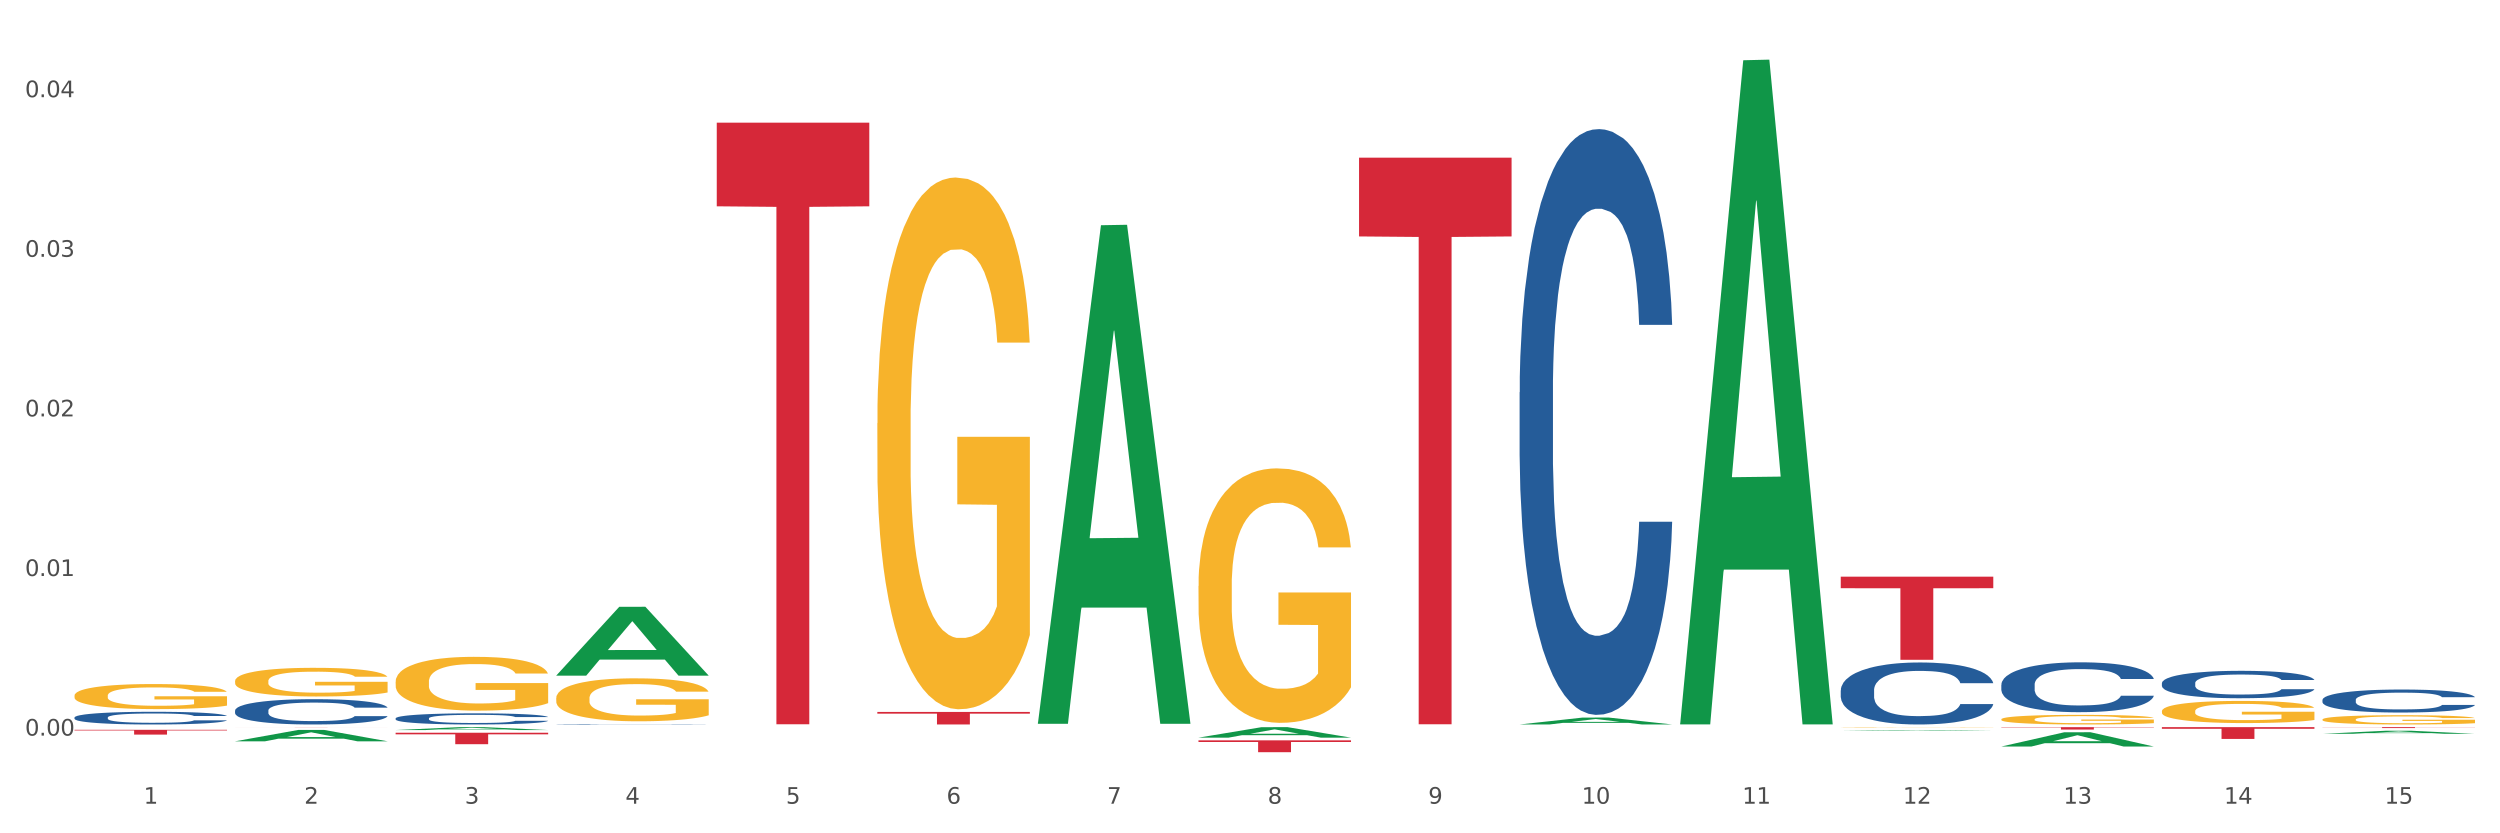 <?xml version="1.0" encoding="utf-8" standalone="no"?>
<!DOCTYPE svg PUBLIC "-//W3C//DTD SVG 1.1//EN"
  "http://www.w3.org/Graphics/SVG/1.1/DTD/svg11.dtd">
<svg xmlns:xlink="http://www.w3.org/1999/xlink" width="1080pt" height="360pt" viewBox="0 0 1080 360" xmlns="http://www.w3.org/2000/svg" version="1.1">
 <rect x="0" y="0" width="1080" height="360" fill="#333333" stroke="none"/>
 <defs>
  <style type="text/css">*{stroke-linejoin: round; stroke-linecap: butt}</style>
 </defs>
 <g id="figure_1">
  <g id="patch_1">
   <path d="M 0 360 
L 1080 360 
L 1080 0 
L 0 0 
z
" style="fill: #ffffff; stroke: #ffffff; stroke-linejoin: miter"/>
  </g>
  <g id="axes_1">
   <g id="matplotlib.axis_1">
    <g id="xtick_1">
     <g id="text_1">
      <!-- 1 -->
      <g style="fill: #4d4d4d" transform="translate(62.07 347.204) scale(0.096 -0.096)">
       <defs>
        <path id="DejaVuSans-31" d="M 794 531 
L 1825 531 
L 1825 4091 
L 703 3866 
L 703 4441 
L 1819 4666 
L 2450 4666 
L 2450 531 
L 3481 531 
L 3481 0 
L 794 0 
L 794 531 
z
" transform="scale(0.016)"/>
       </defs>
       <use xlink:href="#DejaVuSans-31"/>
      </g>
     </g>
    </g>
    <g id="xtick_2">
     <g id="text_2">
      <!-- 2 -->
      <g style="fill: #4d4d4d" transform="translate(131.436 347.204) scale(0.096 -0.096)">
       <defs>
        <path id="DejaVuSans-32" d="M 1228 531 
L 3431 531 
L 3431 0 
L 469 0 
L 469 531 
Q 828 903 1448 1529 
Q 2069 2156 2228 2338 
Q 2531 2678 2651 2914 
Q 2772 3150 2772 3378 
Q 2772 3750 2511 3984 
Q 2250 4219 1831 4219 
Q 1534 4219 1204 4116 
Q 875 4013 500 3803 
L 500 4441 
Q 881 4594 1212 4672 
Q 1544 4750 1819 4750 
Q 2544 4750 2975 4387 
Q 3406 4025 3406 3419 
Q 3406 3131 3298 2873 
Q 3191 2616 2906 2266 
Q 2828 2175 2409 1742 
Q 1991 1309 1228 531 
z
" transform="scale(0.016)"/>
       </defs>
       <use xlink:href="#DejaVuSans-32"/>
      </g>
     </g>
    </g>
    <g id="xtick_3">
     <g id="text_3">
      <!-- 3 -->
      <g style="fill: #4d4d4d" transform="translate(200.802 347.204) scale(0.096 -0.096)">
       <defs>
        <path id="DejaVuSans-33" d="M 2597 2516 
Q 3050 2419 3304 2112 
Q 3559 1806 3559 1356 
Q 3559 666 3084 287 
Q 2609 -91 1734 -91 
Q 1441 -91 1130 -33 
Q 819 25 488 141 
L 488 750 
Q 750 597 1062 519 
Q 1375 441 1716 441 
Q 2309 441 2620 675 
Q 2931 909 2931 1356 
Q 2931 1769 2642 2001 
Q 2353 2234 1838 2234 
L 1294 2234 
L 1294 2753 
L 1863 2753 
Q 2328 2753 2575 2939 
Q 2822 3125 2822 3475 
Q 2822 3834 2567 4026 
Q 2313 4219 1838 4219 
Q 1578 4219 1281 4162 
Q 984 4106 628 3988 
L 628 4550 
Q 988 4650 1302 4700 
Q 1616 4750 1894 4750 
Q 2613 4750 3031 4423 
Q 3450 4097 3450 3541 
Q 3450 3153 3228 2886 
Q 3006 2619 2597 2516 
z
" transform="scale(0.016)"/>
       </defs>
       <use xlink:href="#DejaVuSans-33"/>
      </g>
     </g>
    </g>
    <g id="xtick_4">
     <g id="text_4">
      <!-- 4 -->
      <g style="fill: #4d4d4d" transform="translate(270.169 347.204) scale(0.096 -0.096)">
       <defs>
        <path id="DejaVuSans-34" d="M 2419 4116 
L 825 1625 
L 2419 1625 
L 2419 4116 
z
M 2253 4666 
L 3047 4666 
L 3047 1625 
L 3713 1625 
L 3713 1100 
L 3047 1100 
L 3047 0 
L 2419 0 
L 2419 1100 
L 313 1100 
L 313 1709 
L 2253 4666 
z
" transform="scale(0.016)"/>
       </defs>
       <use xlink:href="#DejaVuSans-34"/>
      </g>
     </g>
    </g>
    <g id="xtick_5">
     <g id="text_5">
      <!-- 5 -->
      <g style="fill: #4d4d4d" transform="translate(339.535 347.204) scale(0.096 -0.096)">
       <defs>
        <path id="DejaVuSans-35" d="M 691 4666 
L 3169 4666 
L 3169 4134 
L 1269 4134 
L 1269 2991 
Q 1406 3038 1543 3061 
Q 1681 3084 1819 3084 
Q 2600 3084 3056 2656 
Q 3513 2228 3513 1497 
Q 3513 744 3044 326 
Q 2575 -91 1722 -91 
Q 1428 -91 1123 -41 
Q 819 9 494 109 
L 494 744 
Q 775 591 1075 516 
Q 1375 441 1709 441 
Q 2250 441 2565 725 
Q 2881 1009 2881 1497 
Q 2881 1984 2565 2268 
Q 2250 2553 1709 2553 
Q 1456 2553 1204 2497 
Q 953 2441 691 2322 
L 691 4666 
z
" transform="scale(0.016)"/>
       </defs>
       <use xlink:href="#DejaVuSans-35"/>
      </g>
     </g>
    </g>
    <g id="xtick_6">
     <g id="text_6">
      <!-- 6 -->
      <g style="fill: #4d4d4d" transform="translate(408.901 347.204) scale(0.096 -0.096)">
       <defs>
        <path id="DejaVuSans-36" d="M 2113 2584 
Q 1688 2584 1439 2293 
Q 1191 2003 1191 1497 
Q 1191 994 1439 701 
Q 1688 409 2113 409 
Q 2538 409 2786 701 
Q 3034 994 3034 1497 
Q 3034 2003 2786 2293 
Q 2538 2584 2113 2584 
z
M 3366 4563 
L 3366 3988 
Q 3128 4100 2886 4159 
Q 2644 4219 2406 4219 
Q 1781 4219 1451 3797 
Q 1122 3375 1075 2522 
Q 1259 2794 1537 2939 
Q 1816 3084 2150 3084 
Q 2853 3084 3261 2657 
Q 3669 2231 3669 1497 
Q 3669 778 3244 343 
Q 2819 -91 2113 -91 
Q 1303 -91 875 529 
Q 447 1150 447 2328 
Q 447 3434 972 4092 
Q 1497 4750 2381 4750 
Q 2619 4750 2861 4703 
Q 3103 4656 3366 4563 
z
" transform="scale(0.016)"/>
       </defs>
       <use xlink:href="#DejaVuSans-36"/>
      </g>
     </g>
    </g>
    <g id="xtick_7">
     <g id="text_7">
      <!-- 7 -->
      <g style="fill: #4d4d4d" transform="translate(478.267 347.204) scale(0.096 -0.096)">
       <defs>
        <path id="DejaVuSans-37" d="M 525 4666 
L 3525 4666 
L 3525 4397 
L 1831 0 
L 1172 0 
L 2766 4134 
L 525 4134 
L 525 4666 
z
" transform="scale(0.016)"/>
       </defs>
       <use xlink:href="#DejaVuSans-37"/>
      </g>
     </g>
    </g>
    <g id="xtick_8">
     <g id="text_8">
      <!-- 8 -->
      <g style="fill: #4d4d4d" transform="translate(547.634 347.204) scale(0.096 -0.096)">
       <defs>
        <path id="DejaVuSans-38" d="M 2034 2216 
Q 1584 2216 1326 1975 
Q 1069 1734 1069 1313 
Q 1069 891 1326 650 
Q 1584 409 2034 409 
Q 2484 409 2743 651 
Q 3003 894 3003 1313 
Q 3003 1734 2745 1975 
Q 2488 2216 2034 2216 
z
M 1403 2484 
Q 997 2584 770 2862 
Q 544 3141 544 3541 
Q 544 4100 942 4425 
Q 1341 4750 2034 4750 
Q 2731 4750 3128 4425 
Q 3525 4100 3525 3541 
Q 3525 3141 3298 2862 
Q 3072 2584 2669 2484 
Q 3125 2378 3379 2068 
Q 3634 1759 3634 1313 
Q 3634 634 3220 271 
Q 2806 -91 2034 -91 
Q 1263 -91 848 271 
Q 434 634 434 1313 
Q 434 1759 690 2068 
Q 947 2378 1403 2484 
z
M 1172 3481 
Q 1172 3119 1398 2916 
Q 1625 2713 2034 2713 
Q 2441 2713 2670 2916 
Q 2900 3119 2900 3481 
Q 2900 3844 2670 4047 
Q 2441 4250 2034 4250 
Q 1625 4250 1398 4047 
Q 1172 3844 1172 3481 
z
" transform="scale(0.016)"/>
       </defs>
       <use xlink:href="#DejaVuSans-38"/>
      </g>
     </g>
    </g>
    <g id="xtick_9">
     <g id="text_9">
      <!-- 9 -->
      <g style="fill: #4d4d4d" transform="translate(617 347.204) scale(0.096 -0.096)">
       <defs>
        <path id="DejaVuSans-39" d="M 703 97 
L 703 672 
Q 941 559 1184 500 
Q 1428 441 1663 441 
Q 2288 441 2617 861 
Q 2947 1281 2994 2138 
Q 2813 1869 2534 1725 
Q 2256 1581 1919 1581 
Q 1219 1581 811 2004 
Q 403 2428 403 3163 
Q 403 3881 828 4315 
Q 1253 4750 1959 4750 
Q 2769 4750 3195 4129 
Q 3622 3509 3622 2328 
Q 3622 1225 3098 567 
Q 2575 -91 1691 -91 
Q 1453 -91 1209 -44 
Q 966 3 703 97 
z
M 1959 2075 
Q 2384 2075 2632 2365 
Q 2881 2656 2881 3163 
Q 2881 3666 2632 3958 
Q 2384 4250 1959 4250 
Q 1534 4250 1286 3958 
Q 1038 3666 1038 3163 
Q 1038 2656 1286 2365 
Q 1534 2075 1959 2075 
z
" transform="scale(0.016)"/>
       </defs>
       <use xlink:href="#DejaVuSans-39"/>
      </g>
     </g>
    </g>
    <g id="xtick_10">
     <g id="text_10">
      <!-- 10 -->
      <g style="fill: #4d4d4d" transform="translate(683.312 347.204) scale(0.096 -0.096)">
       <defs>
        <path id="DejaVuSans-30" d="M 2034 4250 
Q 1547 4250 1301 3770 
Q 1056 3291 1056 2328 
Q 1056 1369 1301 889 
Q 1547 409 2034 409 
Q 2525 409 2770 889 
Q 3016 1369 3016 2328 
Q 3016 3291 2770 3770 
Q 2525 4250 2034 4250 
z
M 2034 4750 
Q 2819 4750 3233 4129 
Q 3647 3509 3647 2328 
Q 3647 1150 3233 529 
Q 2819 -91 2034 -91 
Q 1250 -91 836 529 
Q 422 1150 422 2328 
Q 422 3509 836 4129 
Q 1250 4750 2034 4750 
z
" transform="scale(0.016)"/>
       </defs>
       <use xlink:href="#DejaVuSans-31"/>
       <use xlink:href="#DejaVuSans-30" transform="translate(63.623 0)"/>
      </g>
     </g>
    </g>
    <g id="xtick_11">
     <g id="text_11">
      <!-- 11 -->
      <g style="fill: #4d4d4d" transform="translate(752.678 347.204) scale(0.096 -0.096)">
       <use xlink:href="#DejaVuSans-31"/>
       <use xlink:href="#DejaVuSans-31" transform="translate(63.623 0)"/>
      </g>
     </g>
    </g>
    <g id="xtick_12">
     <g id="text_12">
      <!-- 12 -->
      <g style="fill: #4d4d4d" transform="translate(822.044 347.204) scale(0.096 -0.096)">
       <use xlink:href="#DejaVuSans-31"/>
       <use xlink:href="#DejaVuSans-32" transform="translate(63.623 0)"/>
      </g>
     </g>
    </g>
    <g id="xtick_13">
     <g id="text_13">
      <!-- 13 -->
      <g style="fill: #4d4d4d" transform="translate(891.411 347.204) scale(0.096 -0.096)">
       <use xlink:href="#DejaVuSans-31"/>
       <use xlink:href="#DejaVuSans-33" transform="translate(63.623 0)"/>
      </g>
     </g>
    </g>
    <g id="xtick_14">
     <g id="text_14">
      <!-- 14 -->
      <g style="fill: #4d4d4d" transform="translate(960.777 347.204) scale(0.096 -0.096)">
       <use xlink:href="#DejaVuSans-31"/>
       <use xlink:href="#DejaVuSans-34" transform="translate(63.623 0)"/>
      </g>
     </g>
    </g>
    <g id="xtick_15">
     <g id="text_15">
      <!-- 15 -->
      <g style="fill: #4d4d4d" transform="translate(1030.143 347.204) scale(0.096 -0.096)">
       <use xlink:href="#DejaVuSans-31"/>
       <use xlink:href="#DejaVuSans-35" transform="translate(63.623 0)"/>
      </g>
     </g>
    </g>
    <g id="xtick_16"/>
    <g id="xtick_17"/>
    <g id="xtick_18"/>
    <g id="xtick_19"/>
    <g id="xtick_20"/>
    <g id="xtick_21"/>
    <g id="xtick_22"/>
    <g id="xtick_23"/>
    <g id="xtick_24"/>
    <g id="xtick_25"/>
    <g id="xtick_26"/>
    <g id="xtick_27"/>
    <g id="xtick_28"/>
    <g id="xtick_29"/>
   </g>
   <g id="matplotlib.axis_2">
    <g id="ytick_1">
     <g id="text_16">
      <!-- 0.00 -->
      <g style="fill: #4d4d4d" transform="translate(10.8 317.781) scale(0.096 -0.096)">
       <defs>
        <path id="DejaVuSans-2e" d="M 684 794 
L 1344 794 
L 1344 0 
L 684 0 
L 684 794 
z
" transform="scale(0.016)"/>
       </defs>
       <use xlink:href="#DejaVuSans-30"/>
       <use xlink:href="#DejaVuSans-2e" transform="translate(63.623 0)"/>
       <use xlink:href="#DejaVuSans-30" transform="translate(95.41 0)"/>
       <use xlink:href="#DejaVuSans-30" transform="translate(159.033 0)"/>
      </g>
     </g>
    </g>
    <g id="ytick_2">
     <g id="text_17">
      <!-- 0.01 -->
      <g style="fill: #4d4d4d" transform="translate(10.8 248.833) scale(0.096 -0.096)">
       <use xlink:href="#DejaVuSans-30"/>
       <use xlink:href="#DejaVuSans-2e" transform="translate(63.623 0)"/>
       <use xlink:href="#DejaVuSans-30" transform="translate(95.41 0)"/>
       <use xlink:href="#DejaVuSans-31" transform="translate(159.033 0)"/>
      </g>
     </g>
    </g>
    <g id="ytick_3">
     <g id="text_18">
      <!-- 0.02 -->
      <g style="fill: #4d4d4d" transform="translate(10.8 179.885) scale(0.096 -0.096)">
       <use xlink:href="#DejaVuSans-30"/>
       <use xlink:href="#DejaVuSans-2e" transform="translate(63.623 0)"/>
       <use xlink:href="#DejaVuSans-30" transform="translate(95.41 0)"/>
       <use xlink:href="#DejaVuSans-32" transform="translate(159.033 0)"/>
      </g>
     </g>
    </g>
    <g id="ytick_4">
     <g id="text_19">
      <!-- 0.03 -->
      <g style="fill: #4d4d4d" transform="translate(10.8 110.937) scale(0.096 -0.096)">
       <use xlink:href="#DejaVuSans-30"/>
       <use xlink:href="#DejaVuSans-2e" transform="translate(63.623 0)"/>
       <use xlink:href="#DejaVuSans-30" transform="translate(95.41 0)"/>
       <use xlink:href="#DejaVuSans-33" transform="translate(159.033 0)"/>
      </g>
     </g>
    </g>
    <g id="ytick_5">
     <g id="text_20">
      <!-- 0.04 -->
      <g style="fill: #4d4d4d" transform="translate(10.8 41.989) scale(0.096 -0.096)">
       <use xlink:href="#DejaVuSans-30"/>
       <use xlink:href="#DejaVuSans-2e" transform="translate(63.623 0)"/>
       <use xlink:href="#DejaVuSans-30" transform="translate(95.41 0)"/>
       <use xlink:href="#DejaVuSans-34" transform="translate(159.033 0)"/>
      </g>
     </g>
    </g>
    <g id="ytick_6"/>
    <g id="ytick_7"/>
    <g id="ytick_8"/>
    <g id="ytick_9"/>
   </g>
   <g id="PolyCollection_1">
    <path d="M 101.541 320.232 
L 101.609 320.228 
L 128.784 315.342 
L 140.061 315.337 
L 167.439 320.242 
L 154.395 320.242 
L 148.485 319.1 
L 120.427 319.1 
L 120.224 319.118 
L 114.517 320.242 
L 101.541 320.242 
L 101.541 320.232 
L 123.96 318.418 
L 144.952 318.413 
L 134.558 316.383 
L 134.422 316.373 
L 134.286 316.387 
L 123.892 318.413 
L 123.96 318.418 
L 101.541 320.232 
z
" clip-path="url(#p64da70487e)" style="fill: #109648"/>
    <path d="M 240.274 301.617 
L 240.351 301.6 
L 240.351 300.99 
L 240.507 300.464 
L 241.285 299.193 
L 242.452 298.142 
L 243.308 297.583 
L 244.164 297.125 
L 245.175 296.667 
L 246.42 296.193 
L 248.676 295.498 
L 250.077 295.142 
L 251.788 294.769 
L 254.9 294.226 
L 257.157 293.921 
L 259.491 293.667 
L 263.303 293.362 
L 265.793 293.226 
L 268.438 293.125 
L 271.628 293.057 
L 274.04 293.04 
L 279.33 293.091 
L 283.843 293.243 
L 286.021 293.362 
L 288.822 293.565 
L 290.3 293.701 
L 292.712 293.972 
L 295.202 294.328 
L 296.913 294.633 
L 299.481 295.209 
L 301.426 295.786 
L 303.215 296.498 
L 304.149 296.989 
L 304.849 297.447 
L 305.471 297.972 
L 306.094 298.803 
L 292.089 298.803 
L 291.545 298.21 
L 290.689 297.65 
L 289.444 297.108 
L 288.355 296.769 
L 286.488 296.345 
L 284.776 296.074 
L 282.987 295.871 
L 280.808 295.701 
L 279.097 295.616 
L 276.685 295.548 
L 271.939 295.565 
L 268.749 295.701 
L 266.571 295.871 
L 265.17 296.023 
L 263.925 296.193 
L 262.525 296.43 
L 260.891 296.786 
L 259.724 297.108 
L 258.557 297.515 
L 257.623 297.922 
L 256.768 298.396 
L 256.067 298.905 
L 255.523 299.43 
L 255.056 300.074 
L 254.667 301.142 
L 254.667 303.464 
L 254.823 303.99 
L 255.212 304.685 
L 255.678 305.21 
L 256.456 305.837 
L 257.157 306.261 
L 258.479 306.871 
L 259.957 307.38 
L 261.124 307.702 
L 262.291 307.973 
L 264.314 308.346 
L 266.571 308.651 
L 268.516 308.838 
L 271.161 309.007 
L 272.95 309.075 
L 274.506 309.109 
L 278.319 309.109 
L 281.042 309.058 
L 284.076 308.939 
L 286.41 308.787 
L 288.355 308.6 
L 290.533 308.295 
L 291.934 308.007 
L 291.934 304.464 
L 274.818 304.447 
L 274.818 302.091 
L 306.172 302.091 
L 306.172 309.007 
L 304.849 309.363 
L 303.371 309.685 
L 301.815 309.973 
L 299.481 310.329 
L 296.68 310.668 
L 294.19 310.905 
L 291.545 311.109 
L 288.433 311.295 
L 284.387 311.465 
L 281.897 311.533 
L 278.785 311.584 
L 275.129 311.6 
L 271.939 311.567 
L 268.827 311.482 
L 265.559 311.329 
L 262.369 311.109 
L 259.957 310.889 
L 257.546 310.617 
L 254.978 310.261 
L 252.955 309.922 
L 251.399 309.617 
L 249.688 309.227 
L 247.82 308.719 
L 246.42 308.261 
L 245.175 307.787 
L 243.853 307.176 
L 242.919 306.651 
L 241.985 305.99 
L 241.441 305.498 
L 240.818 304.736 
L 240.351 303.668 
L 240.274 301.617 
z
" clip-path="url(#p64da70487e)" style="fill: #f7b32b"/>
    <path d="M 379.006 182.836 
L 379.084 182.626 
L 379.084 175.073 
L 379.24 168.57 
L 380.018 152.835 
L 381.185 139.828 
L 382.04 132.904 
L 382.896 127.24 
L 383.908 121.575 
L 385.152 115.701 
L 387.409 107.099 
L 388.809 102.694 
L 390.521 98.078 
L 393.633 91.365 
L 395.889 87.589 
L 398.223 84.442 
L 402.035 80.665 
L 404.525 78.987 
L 407.17 77.728 
L 410.36 76.889 
L 412.772 76.679 
L 418.062 77.309 
L 422.575 79.197 
L 424.753 80.665 
L 427.554 83.183 
L 429.032 84.861 
L 431.444 88.218 
L 433.934 92.624 
L 435.646 96.4 
L 438.213 103.533 
L 440.158 110.666 
L 441.948 119.477 
L 442.881 125.561 
L 443.581 131.226 
L 444.204 137.73 
L 444.826 148.01 
L 430.822 148.01 
L 430.277 140.667 
L 429.422 133.744 
L 428.177 127.03 
L 427.087 122.834 
L 425.22 117.589 
L 423.509 114.233 
L 421.719 111.715 
L 419.541 109.617 
L 417.829 108.568 
L 415.417 107.729 
L 410.671 107.939 
L 407.481 109.617 
L 405.303 111.715 
L 403.903 113.603 
L 402.658 115.701 
L 401.257 118.638 
L 399.624 123.044 
L 398.456 127.03 
L 397.289 132.065 
L 396.356 137.1 
L 395.5 142.975 
L 394.8 149.268 
L 394.255 155.772 
L 393.788 163.744 
L 393.399 176.961 
L 393.399 205.703 
L 393.555 212.207 
L 393.944 220.809 
L 394.411 227.312 
L 395.189 235.075 
L 395.889 240.32 
L 397.212 247.872 
L 398.69 254.166 
L 399.857 258.152 
L 401.024 261.509 
L 403.047 266.124 
L 405.303 269.901 
L 407.248 272.209 
L 409.893 274.307 
L 411.683 275.146 
L 413.239 275.565 
L 417.051 275.565 
L 419.774 274.936 
L 422.808 273.467 
L 425.142 271.579 
L 427.087 269.271 
L 429.266 265.495 
L 430.666 261.929 
L 430.666 218.081 
L 413.55 217.872 
L 413.55 188.71 
L 444.904 188.71 
L 444.904 274.307 
L 443.581 278.712 
L 442.103 282.698 
L 440.547 286.265 
L 438.213 290.671 
L 435.412 294.866 
L 432.923 297.804 
L 430.277 300.321 
L 427.165 302.629 
L 423.12 304.727 
L 420.63 305.566 
L 417.518 306.195 
L 413.861 306.405 
L 410.671 305.986 
L 407.559 304.937 
L 404.292 303.048 
L 401.102 300.321 
L 398.69 297.594 
L 396.278 294.237 
L 393.711 289.831 
L 391.688 285.635 
L 390.132 281.859 
L 388.42 277.034 
L 386.553 270.74 
L 385.152 265.076 
L 383.908 259.201 
L 382.585 251.649 
L 381.651 245.145 
L 380.718 236.963 
L 380.173 230.879 
L 379.551 221.438 
L 379.084 208.221 
L 379.006 182.836 
z
" clip-path="url(#p64da70487e)" style="fill: #f7b32b"/>
    <path d="M 517.739 253.135 
L 517.816 253.035 
L 517.816 249.42 
L 517.972 246.308 
L 518.75 238.778 
L 519.917 232.553 
L 520.773 229.239 
L 521.629 226.529 
L 522.64 223.818 
L 523.885 221.006 
L 526.141 216.89 
L 527.542 214.781 
L 529.253 212.573 
L 532.365 209.36 
L 534.621 207.552 
L 536.956 206.046 
L 540.768 204.239 
L 543.257 203.436 
L 545.903 202.833 
L 549.093 202.432 
L 551.504 202.331 
L 556.795 202.633 
L 561.307 203.536 
L 563.486 204.239 
L 566.287 205.444 
L 567.765 206.247 
L 570.177 207.854 
L 572.666 209.962 
L 574.378 211.769 
L 576.946 215.183 
L 578.891 218.597 
L 580.68 222.814 
L 581.614 225.725 
L 582.314 228.436 
L 582.936 231.549 
L 583.559 236.469 
L 569.554 236.469 
L 569.01 232.954 
L 568.154 229.641 
L 566.909 226.428 
L 565.82 224.42 
L 563.953 221.91 
L 562.241 220.304 
L 560.452 219.099 
L 558.273 218.095 
L 556.562 217.593 
L 554.15 217.191 
L 549.404 217.292 
L 546.214 218.095 
L 544.035 219.099 
L 542.635 220.002 
L 541.39 221.006 
L 539.99 222.412 
L 538.356 224.521 
L 537.189 226.428 
L 536.022 228.838 
L 535.088 231.248 
L 534.232 234.059 
L 533.532 237.071 
L 532.988 240.183 
L 532.521 243.999 
L 532.132 250.324 
L 532.132 264.079 
L 532.287 267.192 
L 532.676 271.308 
L 533.143 274.421 
L 533.921 278.136 
L 534.621 280.646 
L 535.944 284.26 
L 537.422 287.272 
L 538.589 289.18 
L 539.756 290.787 
L 541.779 292.995 
L 544.035 294.803 
L 545.981 295.907 
L 548.626 296.911 
L 550.415 297.313 
L 551.971 297.514 
L 555.784 297.514 
L 558.507 297.212 
L 561.541 296.51 
L 563.875 295.606 
L 565.82 294.501 
L 567.998 292.694 
L 569.399 290.987 
L 569.399 270.003 
L 552.282 269.903 
L 552.282 255.947 
L 583.636 255.947 
L 583.636 296.911 
L 582.314 299.02 
L 580.836 300.927 
L 579.28 302.634 
L 576.946 304.743 
L 574.145 306.751 
L 571.655 308.156 
L 569.01 309.361 
L 565.898 310.466 
L 561.852 311.47 
L 559.362 311.871 
L 556.25 312.172 
L 552.594 312.273 
L 549.404 312.072 
L 546.292 311.57 
L 543.024 310.666 
L 539.834 309.361 
L 537.422 308.056 
L 535.01 306.449 
L 532.443 304.341 
L 530.42 302.333 
L 528.864 300.526 
L 527.153 298.216 
L 525.285 295.204 
L 523.885 292.493 
L 522.64 289.682 
L 521.317 286.068 
L 520.384 282.955 
L 519.45 279.039 
L 518.906 276.128 
L 518.283 271.61 
L 517.816 265.284 
L 517.739 253.135 
z
" clip-path="url(#p64da70487e)" style="fill: #f7b32b"/>
    <path d="M 170.907 294.496 
L 170.985 294.475 
L 170.985 293.71 
L 171.141 293.052 
L 171.919 291.459 
L 173.086 290.142 
L 173.942 289.441 
L 174.798 288.868 
L 175.809 288.295 
L 177.054 287.7 
L 179.31 286.829 
L 180.71 286.383 
L 182.422 285.916 
L 185.534 285.236 
L 187.79 284.854 
L 190.124 284.535 
L 193.937 284.153 
L 196.426 283.983 
L 199.072 283.856 
L 202.261 283.771 
L 204.673 283.75 
L 209.964 283.813 
L 214.476 284.005 
L 216.655 284.153 
L 219.456 284.408 
L 220.934 284.578 
L 223.346 284.918 
L 225.835 285.364 
L 227.547 285.746 
L 230.114 286.468 
L 232.059 287.19 
L 233.849 288.082 
L 234.783 288.698 
L 235.483 289.271 
L 236.105 289.93 
L 236.728 290.97 
L 222.723 290.97 
L 222.179 290.227 
L 221.323 289.526 
L 220.078 288.847 
L 218.989 288.422 
L 217.122 287.891 
L 215.41 287.551 
L 213.62 287.296 
L 211.442 287.084 
L 209.73 286.978 
L 207.319 286.893 
L 202.573 286.914 
L 199.383 287.084 
L 197.204 287.296 
L 195.804 287.487 
L 194.559 287.7 
L 193.159 287.997 
L 191.525 288.443 
L 190.358 288.847 
L 189.191 289.356 
L 188.257 289.866 
L 187.401 290.461 
L 186.701 291.098 
L 186.157 291.756 
L 185.69 292.563 
L 185.301 293.901 
L 185.301 296.811 
L 185.456 297.469 
L 185.845 298.34 
L 186.312 298.998 
L 187.09 299.784 
L 187.79 300.315 
L 189.113 301.08 
L 190.591 301.717 
L 191.758 302.12 
L 192.925 302.46 
L 194.948 302.927 
L 197.204 303.31 
L 199.149 303.543 
L 201.795 303.756 
L 203.584 303.841 
L 205.14 303.883 
L 208.952 303.883 
L 211.675 303.819 
L 214.71 303.671 
L 217.044 303.479 
L 218.989 303.246 
L 221.167 302.864 
L 222.568 302.503 
L 222.568 298.064 
L 205.451 298.043 
L 205.451 295.091 
L 236.805 295.091 
L 236.805 303.756 
L 235.483 304.202 
L 234.004 304.605 
L 232.448 304.966 
L 230.114 305.412 
L 227.314 305.837 
L 224.824 306.134 
L 222.179 306.389 
L 219.067 306.623 
L 215.021 306.835 
L 212.531 306.92 
L 209.419 306.984 
L 205.763 307.005 
L 202.573 306.962 
L 199.461 306.856 
L 196.193 306.665 
L 193.003 306.389 
L 190.591 306.113 
L 188.179 305.773 
L 185.612 305.327 
L 183.589 304.902 
L 182.033 304.52 
L 180.321 304.032 
L 178.454 303.395 
L 177.054 302.821 
L 175.809 302.226 
L 174.486 301.462 
L 173.553 300.804 
L 172.619 299.975 
L 172.074 299.359 
L 171.452 298.404 
L 170.985 297.066 
L 170.907 294.496 
z
" clip-path="url(#p64da70487e)" style="fill: #f7b32b"/>
    <path d="M 795.203 314.217 
L 795.281 314.217 
L 795.281 314.211 
L 795.437 314.206 
L 796.215 314.194 
L 797.382 314.184 
L 798.238 314.178 
L 799.094 314.174 
L 800.105 314.169 
L 801.35 314.165 
L 803.606 314.158 
L 805.006 314.154 
L 806.718 314.151 
L 809.83 314.145 
L 812.086 314.142 
L 814.42 314.14 
L 818.233 314.137 
L 820.722 314.136 
L 823.368 314.135 
L 826.557 314.134 
L 828.969 314.134 
L 834.26 314.134 
L 838.772 314.136 
L 840.951 314.137 
L 843.752 314.139 
L 845.23 314.14 
L 847.642 314.143 
L 850.131 314.146 
L 851.843 314.149 
L 854.41 314.155 
L 856.355 314.161 
L 858.145 314.168 
L 859.078 314.172 
L 859.779 314.177 
L 860.401 314.182 
L 861.024 314.19 
L 847.019 314.19 
L 846.475 314.184 
L 845.619 314.179 
L 844.374 314.174 
L 843.285 314.17 
L 841.418 314.166 
L 839.706 314.163 
L 837.916 314.161 
L 835.738 314.16 
L 834.026 314.159 
L 831.615 314.158 
L 826.869 314.158 
L 823.679 314.16 
L 821.5 314.161 
L 820.1 314.163 
L 818.855 314.165 
L 817.455 314.167 
L 815.821 314.17 
L 814.654 314.174 
L 813.487 314.177 
L 812.553 314.181 
L 811.697 314.186 
L 810.997 314.191 
L 810.453 314.196 
L 809.986 314.202 
L 809.597 314.213 
L 809.597 314.235 
L 809.752 314.24 
L 810.141 314.247 
L 810.608 314.252 
L 811.386 314.258 
L 812.086 314.263 
L 813.409 314.269 
L 814.887 314.273 
L 816.054 314.277 
L 817.221 314.279 
L 819.244 314.283 
L 821.5 314.286 
L 823.445 314.288 
L 826.091 314.289 
L 827.88 314.29 
L 829.436 314.29 
L 833.248 314.29 
L 835.971 314.29 
L 839.006 314.289 
L 841.34 314.287 
L 843.285 314.285 
L 845.463 314.282 
L 846.864 314.28 
L 846.864 314.245 
L 829.747 314.245 
L 829.747 314.222 
L 861.101 314.222 
L 861.101 314.289 
L 859.779 314.293 
L 858.3 314.296 
L 856.744 314.299 
L 854.41 314.302 
L 851.61 314.305 
L 849.12 314.308 
L 846.475 314.31 
L 843.363 314.312 
L 839.317 314.313 
L 836.827 314.314 
L 833.715 314.314 
L 830.059 314.315 
L 826.869 314.314 
L 823.757 314.313 
L 820.489 314.312 
L 817.299 314.31 
L 814.887 314.308 
L 812.475 314.305 
L 809.908 314.302 
L 807.885 314.298 
L 806.329 314.295 
L 804.617 314.291 
L 802.75 314.287 
L 801.35 314.282 
L 800.105 314.277 
L 798.782 314.271 
L 797.849 314.266 
L 796.915 314.26 
L 796.37 314.255 
L 795.748 314.248 
L 795.281 314.237 
L 795.203 314.217 
z
" clip-path="url(#p64da70487e)" style="fill: #f7b32b"/>
    <path d="M 864.57 310.742 
L 864.647 310.738 
L 864.647 310.601 
L 864.803 310.483 
L 865.581 310.198 
L 866.748 309.963 
L 867.604 309.837 
L 868.46 309.735 
L 869.471 309.632 
L 870.716 309.525 
L 872.972 309.37 
L 874.373 309.29 
L 876.084 309.206 
L 879.196 309.085 
L 881.453 309.016 
L 883.787 308.959 
L 887.599 308.891 
L 890.089 308.86 
L 892.734 308.838 
L 895.924 308.822 
L 898.336 308.819 
L 903.626 308.83 
L 908.139 308.864 
L 910.317 308.891 
L 913.118 308.936 
L 914.596 308.967 
L 917.008 309.028 
L 919.498 309.107 
L 921.209 309.176 
L 923.777 309.305 
L 925.722 309.434 
L 927.511 309.594 
L 928.445 309.704 
L 929.145 309.807 
L 929.767 309.925 
L 930.39 310.111 
L 916.385 310.111 
L 915.841 309.978 
L 914.985 309.852 
L 913.74 309.731 
L 912.651 309.655 
L 910.784 309.56 
L 909.072 309.499 
L 907.283 309.453 
L 905.104 309.415 
L 903.393 309.396 
L 900.981 309.381 
L 896.235 309.385 
L 893.045 309.415 
L 890.867 309.453 
L 889.466 309.487 
L 888.221 309.525 
L 886.821 309.579 
L 885.187 309.659 
L 884.02 309.731 
L 882.853 309.822 
L 881.919 309.913 
L 881.064 310.02 
L 880.363 310.134 
L 879.819 310.251 
L 879.352 310.396 
L 878.963 310.635 
L 878.963 311.156 
L 879.119 311.274 
L 879.508 311.43 
L 879.974 311.548 
L 880.752 311.688 
L 881.453 311.783 
L 882.775 311.92 
L 884.253 312.034 
L 885.42 312.106 
L 886.587 312.167 
L 888.61 312.251 
L 890.867 312.319 
L 892.812 312.361 
L 895.457 312.399 
L 897.246 312.414 
L 898.802 312.422 
L 902.615 312.422 
L 905.338 312.41 
L 908.372 312.384 
L 910.706 312.349 
L 912.651 312.308 
L 914.829 312.239 
L 916.23 312.175 
L 916.23 311.38 
L 899.114 311.376 
L 899.114 310.848 
L 930.468 310.848 
L 930.468 312.399 
L 929.145 312.479 
L 927.667 312.551 
L 926.111 312.616 
L 923.777 312.695 
L 920.976 312.771 
L 918.486 312.825 
L 915.841 312.87 
L 912.729 312.912 
L 908.683 312.95 
L 906.193 312.965 
L 903.081 312.977 
L 899.425 312.98 
L 896.235 312.973 
L 893.123 312.954 
L 889.855 312.92 
L 886.665 312.87 
L 884.253 312.821 
L 881.842 312.76 
L 879.274 312.68 
L 877.251 312.604 
L 875.695 312.536 
L 873.984 312.448 
L 872.116 312.334 
L 870.716 312.232 
L 869.471 312.125 
L 868.149 311.988 
L 867.215 311.871 
L 866.281 311.722 
L 865.737 311.612 
L 865.114 311.441 
L 864.647 311.202 
L 864.57 310.742 
z
" clip-path="url(#p64da70487e)" style="fill: #f7b32b"/>
    <path d="M 933.936 307.218 
L 934.014 307.21 
L 934.014 306.895 
L 934.169 306.624 
L 934.947 305.969 
L 936.114 305.427 
L 936.97 305.138 
L 937.826 304.902 
L 938.837 304.666 
L 940.082 304.421 
L 942.338 304.063 
L 943.739 303.879 
L 945.45 303.687 
L 948.563 303.407 
L 950.819 303.25 
L 953.153 303.119 
L 956.965 302.962 
L 959.455 302.892 
L 962.1 302.839 
L 965.29 302.804 
L 967.702 302.796 
L 972.992 302.822 
L 977.505 302.9 
L 979.683 302.962 
L 982.484 303.067 
L 983.962 303.136 
L 986.374 303.276 
L 988.864 303.46 
L 990.575 303.617 
L 993.143 303.914 
L 995.088 304.212 
L 996.877 304.579 
L 997.811 304.832 
L 998.511 305.068 
L 999.134 305.339 
L 999.756 305.767 
L 985.752 305.767 
L 985.207 305.462 
L 984.351 305.173 
L 983.106 304.893 
L 982.017 304.719 
L 980.15 304.5 
L 978.438 304.36 
L 976.649 304.255 
L 974.47 304.168 
L 972.759 304.124 
L 970.347 304.089 
L 965.601 304.098 
L 962.411 304.168 
L 960.233 304.255 
L 958.832 304.334 
L 957.588 304.421 
L 956.187 304.544 
L 954.553 304.727 
L 953.386 304.893 
L 952.219 305.103 
L 951.286 305.313 
L 950.43 305.558 
L 949.73 305.82 
L 949.185 306.091 
L 948.718 306.423 
L 948.329 306.974 
L 948.329 308.171 
L 948.485 308.442 
L 948.874 308.801 
L 949.341 309.072 
L 950.119 309.395 
L 950.819 309.614 
L 952.141 309.928 
L 953.62 310.19 
L 954.787 310.357 
L 955.954 310.496 
L 957.977 310.689 
L 960.233 310.846 
L 962.178 310.942 
L 964.823 311.03 
L 966.613 311.065 
L 968.169 311.082 
L 971.981 311.082 
L 974.704 311.056 
L 977.738 310.995 
L 980.072 310.916 
L 982.017 310.82 
L 984.196 310.662 
L 985.596 310.514 
L 985.596 308.687 
L 968.48 308.678 
L 968.48 307.463 
L 999.834 307.463 
L 999.834 311.03 
L 998.511 311.213 
L 997.033 311.379 
L 995.477 311.528 
L 993.143 311.711 
L 990.342 311.886 
L 987.852 312.009 
L 985.207 312.113 
L 982.095 312.21 
L 978.049 312.297 
L 975.56 312.332 
L 972.448 312.358 
L 968.791 312.367 
L 965.601 312.349 
L 962.489 312.306 
L 959.221 312.227 
L 956.032 312.113 
L 953.62 312 
L 951.208 311.86 
L 948.64 311.676 
L 946.618 311.502 
L 945.061 311.344 
L 943.35 311.143 
L 941.483 310.881 
L 940.082 310.645 
L 938.837 310.4 
L 937.515 310.086 
L 936.581 309.815 
L 935.648 309.474 
L 935.103 309.22 
L 934.48 308.827 
L 934.014 308.276 
L 933.936 307.218 
z
" clip-path="url(#p64da70487e)" style="fill: #f7b32b"/>
    <path d="M 170.907 316.535 
L 236.805 316.535 
L 236.805 317.223 
L 210.883 317.228 
L 210.883 321.485 
L 196.673 321.485 
L 196.673 317.228 
L 170.907 317.223 
L 170.907 316.54 
L 170.907 316.535 
z
" clip-path="url(#p64da70487e)" style="fill: #d62839"/>
    <path d="M 32.175 315.267 
L 98.073 315.267 
L 98.073 315.557 
L 72.151 315.559 
L 72.151 317.357 
L 57.941 317.357 
L 57.941 315.559 
L 32.175 315.557 
L 32.175 315.269 
L 32.175 315.267 
z
" clip-path="url(#p64da70487e)" style="fill: #d62839"/>
    <path d="M 1003.302 310.823 
L 1003.38 310.819 
L 1003.38 310.687 
L 1003.535 310.573 
L 1004.314 310.299 
L 1005.481 310.072 
L 1006.336 309.951 
L 1007.192 309.852 
L 1008.204 309.753 
L 1009.448 309.65 
L 1011.705 309.5 
L 1013.105 309.423 
L 1014.817 309.343 
L 1017.929 309.225 
L 1020.185 309.159 
L 1022.519 309.104 
L 1026.331 309.038 
L 1028.821 309.009 
L 1031.466 308.987 
L 1034.656 308.973 
L 1037.068 308.969 
L 1042.358 308.98 
L 1046.871 309.013 
L 1049.049 309.038 
L 1051.85 309.082 
L 1053.328 309.112 
L 1055.74 309.17 
L 1058.23 309.247 
L 1059.942 309.313 
L 1062.509 309.438 
L 1064.454 309.562 
L 1066.244 309.716 
L 1067.177 309.822 
L 1067.877 309.921 
L 1068.5 310.035 
L 1069.122 310.214 
L 1055.118 310.214 
L 1054.573 310.086 
L 1053.717 309.965 
L 1052.473 309.848 
L 1051.383 309.775 
L 1049.516 309.683 
L 1047.805 309.625 
L 1046.015 309.581 
L 1043.837 309.544 
L 1042.125 309.526 
L 1039.713 309.511 
L 1034.967 309.515 
L 1031.777 309.544 
L 1029.599 309.581 
L 1028.199 309.614 
L 1026.954 309.65 
L 1025.553 309.702 
L 1023.919 309.779 
L 1022.752 309.848 
L 1021.585 309.936 
L 1020.652 310.024 
L 1019.796 310.127 
L 1019.096 310.236 
L 1018.551 310.35 
L 1018.084 310.489 
L 1017.695 310.72 
L 1017.695 311.222 
L 1017.851 311.335 
L 1018.24 311.486 
L 1018.707 311.599 
L 1019.485 311.735 
L 1020.185 311.826 
L 1021.508 311.958 
L 1022.986 312.068 
L 1024.153 312.138 
L 1025.32 312.196 
L 1027.343 312.277 
L 1029.599 312.343 
L 1031.544 312.383 
L 1034.189 312.42 
L 1035.979 312.435 
L 1037.535 312.442 
L 1041.347 312.442 
L 1044.07 312.431 
L 1047.104 312.405 
L 1049.438 312.372 
L 1051.383 312.332 
L 1053.562 312.266 
L 1054.962 312.204 
L 1054.962 311.438 
L 1037.846 311.434 
L 1037.846 310.925 
L 1069.2 310.925 
L 1069.2 312.42 
L 1067.877 312.497 
L 1066.399 312.566 
L 1064.843 312.629 
L 1062.509 312.706 
L 1059.708 312.779 
L 1057.219 312.83 
L 1054.573 312.874 
L 1051.461 312.914 
L 1047.416 312.951 
L 1044.926 312.966 
L 1041.814 312.977 
L 1038.157 312.98 
L 1034.967 312.973 
L 1031.855 312.955 
L 1028.588 312.922 
L 1025.398 312.874 
L 1022.986 312.827 
L 1020.574 312.768 
L 1018.007 312.691 
L 1015.984 312.618 
L 1014.428 312.552 
L 1012.716 312.468 
L 1010.849 312.358 
L 1009.448 312.259 
L 1008.204 312.156 
L 1006.881 312.024 
L 1005.947 311.911 
L 1005.014 311.768 
L 1004.469 311.662 
L 1003.847 311.497 
L 1003.38 311.266 
L 1003.302 310.823 
z
" clip-path="url(#p64da70487e)" style="fill: #f7b32b"/>
    <path d="M 101.541 314.134 
L 167.439 314.134 
L 167.439 314.141 
L 141.517 314.141 
L 141.517 314.184 
L 127.307 314.184 
L 127.307 314.141 
L 101.541 314.141 
L 101.541 314.134 
L 101.541 314.134 
z
" clip-path="url(#p64da70487e)" style="fill: #d62839"/>
    <path d="M 795.203 315.793 
L 795.271 315.793 
L 822.446 315.468 
L 833.723 315.468 
L 861.101 315.794 
L 848.058 315.794 
L 842.147 315.718 
L 814.09 315.718 
L 813.886 315.719 
L 808.179 315.794 
L 795.203 315.794 
L 795.203 315.793 
L 817.622 315.673 
L 838.615 315.672 
L 828.22 315.537 
L 828.084 315.537 
L 827.949 315.538 
L 817.554 315.672 
L 817.622 315.673 
L 795.203 315.793 
z
" clip-path="url(#p64da70487e)" style="fill: #109648"/>
    <path d="M 864.57 322.494 
L 864.638 322.488 
L 891.812 316.328 
L 903.089 316.323 
L 930.468 322.506 
L 917.424 322.506 
L 911.513 321.066 
L 883.456 321.066 
L 883.252 321.089 
L 877.545 322.506 
L 864.57 322.506 
L 864.57 322.494 
L 886.989 320.207 
L 907.981 320.201 
L 897.587 317.641 
L 897.451 317.629 
L 897.315 317.646 
L 886.921 320.201 
L 886.989 320.207 
L 864.57 322.494 
z
" clip-path="url(#p64da70487e)" style="fill: #109648"/>
    <path d="M 240.274 291.83 
L 240.342 291.802 
L 267.516 262.146 
L 278.793 262.119 
L 306.172 291.886 
L 293.128 291.886 
L 287.217 284.954 
L 259.16 284.954 
L 258.956 285.066 
L 253.249 291.886 
L 240.274 291.886 
L 240.274 291.83 
L 262.693 280.818 
L 283.685 280.79 
L 273.291 268.463 
L 273.155 268.407 
L 273.019 268.491 
L 262.625 280.79 
L 262.693 280.818 
L 240.274 291.83 
z
" clip-path="url(#p64da70487e)" style="fill: #109648"/>
    <path d="M 1003.302 302.341 
L 1003.38 302.332 
L 1003.38 302.078 
L 1003.614 301.733 
L 1004.47 301.098 
L 1005.561 300.617 
L 1007.43 300.054 
L 1008.443 299.818 
L 1009.767 299.555 
L 1012.494 299.128 
L 1015.609 298.765 
L 1017.79 298.565 
L 1019.426 298.438 
L 1023.087 298.211 
L 1025.19 298.111 
L 1027.371 298.03 
L 1029.241 297.975 
L 1032.356 297.912 
L 1034.849 297.884 
L 1037.731 297.875 
L 1040.146 297.884 
L 1043.339 297.921 
L 1048.013 298.03 
L 1049.805 298.093 
L 1052.219 298.202 
L 1054.712 298.347 
L 1056.737 298.493 
L 1059.074 298.701 
L 1061.489 298.974 
L 1063.825 299.319 
L 1065.461 299.636 
L 1066.785 299.972 
L 1067.954 300.381 
L 1068.811 300.825 
L 1069.2 301.198 
L 1054.945 301.198 
L 1054.556 300.862 
L 1053.777 300.499 
L 1052.998 300.254 
L 1052.141 300.054 
L 1050.817 299.827 
L 1049.649 299.682 
L 1047.701 299.509 
L 1045.91 299.4 
L 1044.43 299.337 
L 1042.638 299.282 
L 1038.822 299.228 
L 1036.095 299.228 
L 1034.382 299.246 
L 1032.278 299.291 
L 1030.487 299.355 
L 1028.384 299.464 
L 1026.748 299.582 
L 1025.112 299.736 
L 1024.178 299.845 
L 1022.775 300.045 
L 1021.841 300.208 
L 1020.594 300.49 
L 1019.893 300.689 
L 1018.647 301.207 
L 1018.102 301.588 
L 1017.868 301.851 
L 1017.712 302.142 
L 1017.712 303.558 
L 1018.18 304.193 
L 1018.569 304.466 
L 1019.192 304.774 
L 1020.361 305.174 
L 1022.074 305.564 
L 1023.866 305.846 
L 1025.346 306.018 
L 1026.748 306.145 
L 1028.15 306.245 
L 1029.864 306.336 
L 1031.266 306.39 
L 1033.369 306.445 
L 1035.862 306.472 
L 1037.809 306.472 
L 1041.781 306.426 
L 1043.573 306.381 
L 1045.287 306.318 
L 1047.156 306.218 
L 1048.636 306.109 
L 1049.493 306.027 
L 1050.895 305.855 
L 1051.986 305.673 
L 1052.92 305.464 
L 1053.543 305.283 
L 1054.244 305.01 
L 1054.79 304.702 
L 1054.945 304.538 
L 1069.2 304.538 
L 1068.888 304.865 
L 1068.343 305.183 
L 1067.253 305.609 
L 1066.396 305.855 
L 1065.072 306.154 
L 1063.67 306.408 
L 1061.722 306.69 
L 1059.931 306.899 
L 1058.061 307.08 
L 1056.036 307.243 
L 1052.375 307.47 
L 1051.051 307.534 
L 1048.247 307.643 
L 1046.066 307.706 
L 1042.872 307.77 
L 1039.6 307.806 
L 1036.173 307.815 
L 1033.135 307.797 
L 1029.786 307.743 
L 1027.683 307.688 
L 1025.346 307.607 
L 1022.62 307.479 
L 1020.049 307.325 
L 1017.634 307.144 
L 1015.376 306.935 
L 1013.272 306.699 
L 1010.546 306.308 
L 1008.521 305.927 
L 1007.041 305.573 
L 1006.028 305.274 
L 1005.016 304.892 
L 1004.47 304.629 
L 1003.614 303.994 
L 1003.302 303.404 
L 1003.302 302.341 
z
" clip-path="url(#p64da70487e)" style="fill: #255c99"/>
    <path d="M 240.274 312.856 
L 240.352 312.856 
L 240.352 312.85 
L 240.585 312.842 
L 241.442 312.827 
L 242.533 312.816 
L 244.402 312.804 
L 245.415 312.798 
L 246.739 312.792 
L 249.465 312.782 
L 252.581 312.774 
L 254.762 312.77 
L 256.398 312.767 
L 260.059 312.762 
L 262.162 312.759 
L 264.343 312.757 
L 266.212 312.756 
L 269.328 312.755 
L 271.821 312.754 
L 274.703 312.754 
L 277.117 312.754 
L 280.311 312.755 
L 284.985 312.757 
L 286.776 312.759 
L 289.191 312.761 
L 291.683 312.765 
L 293.709 312.768 
L 296.045 312.773 
L 298.46 312.779 
L 300.797 312.787 
L 302.433 312.794 
L 303.757 312.802 
L 304.925 312.811 
L 305.782 312.821 
L 306.172 312.83 
L 291.917 312.83 
L 291.528 312.822 
L 290.749 312.814 
L 289.97 312.808 
L 289.113 312.804 
L 287.789 312.798 
L 286.62 312.795 
L 284.673 312.791 
L 282.881 312.789 
L 281.401 312.787 
L 279.61 312.786 
L 275.793 312.785 
L 273.067 312.785 
L 271.353 312.785 
L 269.25 312.786 
L 267.458 312.788 
L 265.355 312.79 
L 263.72 312.793 
L 262.084 312.796 
L 261.149 312.799 
L 259.747 312.803 
L 258.812 312.807 
L 257.566 312.814 
L 256.865 312.818 
L 255.619 312.83 
L 255.073 312.839 
L 254.84 312.845 
L 254.684 312.851 
L 254.684 312.883 
L 255.151 312.898 
L 255.541 312.904 
L 256.164 312.911 
L 257.332 312.92 
L 259.046 312.929 
L 260.838 312.936 
L 262.318 312.939 
L 263.72 312.942 
L 265.122 312.945 
L 266.835 312.947 
L 268.237 312.948 
L 270.341 312.949 
L 272.833 312.95 
L 274.78 312.95 
L 278.753 312.949 
L 280.545 312.948 
L 282.258 312.946 
L 284.128 312.944 
L 285.608 312.942 
L 286.465 312.94 
L 287.867 312.936 
L 288.957 312.932 
L 289.892 312.927 
L 290.515 312.923 
L 291.216 312.917 
L 291.761 312.909 
L 291.917 312.906 
L 306.172 312.906 
L 305.86 312.913 
L 305.315 312.92 
L 304.224 312.93 
L 303.367 312.936 
L 302.043 312.943 
L 300.641 312.948 
L 298.694 312.955 
L 296.902 312.96 
L 295.033 312.964 
L 293.008 312.967 
L 289.347 312.973 
L 288.022 312.974 
L 285.218 312.976 
L 283.037 312.978 
L 279.844 312.979 
L 276.572 312.98 
L 273.145 312.98 
L 270.107 312.98 
L 266.757 312.979 
L 264.654 312.978 
L 262.318 312.976 
L 259.591 312.973 
L 257.021 312.969 
L 254.606 312.965 
L 252.347 312.96 
L 250.244 312.955 
L 247.518 312.946 
L 245.493 312.937 
L 244.013 312.929 
L 243 312.923 
L 241.987 312.914 
L 241.442 312.908 
L 240.585 312.893 
L 240.274 312.88 
L 240.274 312.856 
z
" clip-path="url(#p64da70487e)" style="fill: #255c99"/>
    <path d="M 656.471 169.475 
L 656.549 169.244 
L 656.549 162.773 
L 656.783 153.991 
L 657.639 137.813 
L 658.73 125.565 
L 660.599 111.236 
L 661.612 105.227 
L 662.936 98.525 
L 665.662 87.663 
L 668.778 78.418 
L 670.959 73.334 
L 672.595 70.099 
L 676.256 64.321 
L 678.359 61.779 
L 680.54 59.699 
L 682.41 58.312 
L 685.525 56.694 
L 688.018 56.001 
L 690.9 55.77 
L 693.315 56.001 
L 696.508 56.925 
L 701.182 59.699 
L 702.973 61.316 
L 705.388 64.09 
L 707.881 67.787 
L 709.906 71.485 
L 712.243 76.801 
L 714.657 83.734 
L 716.994 92.516 
L 718.63 100.605 
L 719.954 109.156 
L 721.123 119.556 
L 721.979 130.88 
L 722.369 140.356 
L 708.114 140.356 
L 707.725 131.805 
L 706.946 122.56 
L 706.167 116.32 
L 705.31 111.236 
L 703.986 105.458 
L 702.818 101.76 
L 700.87 97.369 
L 699.079 94.596 
L 697.599 92.978 
L 695.807 91.592 
L 691.99 90.205 
L 689.264 90.205 
L 687.55 90.667 
L 685.447 91.823 
L 683.656 93.441 
L 681.553 96.214 
L 679.917 99.218 
L 678.281 103.147 
L 677.346 105.92 
L 675.944 111.005 
L 675.01 115.165 
L 673.763 122.329 
L 673.062 127.413 
L 671.816 140.587 
L 671.271 150.293 
L 671.037 156.995 
L 670.881 164.391 
L 670.881 200.444 
L 671.349 216.621 
L 671.738 223.555 
L 672.361 231.412 
L 673.53 241.581 
L 675.243 251.519 
L 677.035 258.683 
L 678.515 263.074 
L 679.917 266.31 
L 681.319 268.852 
L 683.033 271.163 
L 684.435 272.55 
L 686.538 273.936 
L 689.03 274.63 
L 690.978 274.63 
L 694.95 273.474 
L 696.742 272.319 
L 698.456 270.701 
L 700.325 268.159 
L 701.805 265.385 
L 702.662 263.305 
L 704.064 258.914 
L 705.154 254.292 
L 706.089 248.977 
L 706.712 244.354 
L 707.413 237.421 
L 707.959 229.563 
L 708.114 225.403 
L 722.369 225.403 
L 722.057 233.723 
L 721.512 241.812 
L 720.422 252.674 
L 719.565 258.914 
L 718.241 266.541 
L 716.838 273.012 
L 714.891 280.176 
L 713.1 285.492 
L 711.23 290.114 
L 709.205 294.274 
L 705.544 300.052 
L 704.22 301.669 
L 701.416 304.443 
L 699.235 306.06 
L 696.041 307.678 
L 692.769 308.603 
L 689.342 308.834 
L 686.304 308.371 
L 682.955 306.985 
L 680.852 305.598 
L 678.515 303.518 
L 675.789 300.283 
L 673.218 296.354 
L 670.803 291.732 
L 668.544 286.416 
L 666.441 280.407 
L 663.715 270.47 
L 661.69 260.763 
L 660.21 251.75 
L 659.197 244.123 
L 658.185 234.417 
L 657.639 227.715 
L 656.783 211.537 
L 656.471 196.515 
L 656.471 169.475 
z
" clip-path="url(#p64da70487e)" style="fill: #255c99"/>
    <path d="M 795.203 298.228 
L 795.281 298.204 
L 795.281 297.519 
L 795.515 296.589 
L 796.372 294.877 
L 797.462 293.58 
L 799.332 292.063 
L 800.344 291.427 
L 801.669 290.718 
L 804.395 289.568 
L 807.511 288.589 
L 809.692 288.051 
L 811.327 287.709 
L 814.988 287.097 
L 817.092 286.828 
L 819.273 286.608 
L 821.142 286.461 
L 824.258 286.29 
L 826.75 286.216 
L 829.632 286.192 
L 832.047 286.216 
L 835.241 286.314 
L 839.914 286.608 
L 841.706 286.779 
L 844.121 287.073 
L 846.613 287.464 
L 848.638 287.855 
L 850.975 288.418 
L 853.39 289.152 
L 855.727 290.082 
L 857.362 290.938 
L 858.687 291.843 
L 859.855 292.944 
L 860.712 294.143 
L 861.101 295.146 
L 846.847 295.146 
L 846.457 294.241 
L 845.678 293.262 
L 844.899 292.601 
L 844.043 292.063 
L 842.718 291.452 
L 841.55 291.06 
L 839.603 290.595 
L 837.811 290.302 
L 836.331 290.131 
L 834.54 289.984 
L 830.723 289.837 
L 827.997 289.837 
L 826.283 289.886 
L 824.18 290.008 
L 822.388 290.18 
L 820.285 290.473 
L 818.649 290.791 
L 817.014 291.207 
L 816.079 291.501 
L 814.677 292.039 
L 813.742 292.479 
L 812.496 293.238 
L 811.795 293.776 
L 810.548 295.17 
L 810.003 296.198 
L 809.77 296.907 
L 809.614 297.69 
L 809.614 301.507 
L 810.081 303.219 
L 810.471 303.953 
L 811.094 304.785 
L 812.262 305.861 
L 813.976 306.913 
L 815.767 307.672 
L 817.247 308.136 
L 818.649 308.479 
L 820.051 308.748 
L 821.765 308.993 
L 823.167 309.139 
L 825.27 309.286 
L 827.763 309.36 
L 829.71 309.36 
L 833.683 309.237 
L 835.474 309.115 
L 837.188 308.944 
L 839.057 308.675 
L 840.537 308.381 
L 841.394 308.161 
L 842.796 307.696 
L 843.887 307.207 
L 844.822 306.644 
L 845.445 306.155 
L 846.146 305.421 
L 846.691 304.589 
L 846.847 304.149 
L 861.101 304.149 
L 860.79 305.029 
L 860.245 305.886 
L 859.154 307.036 
L 858.297 307.696 
L 856.973 308.503 
L 855.571 309.188 
L 853.624 309.947 
L 851.832 310.509 
L 849.963 310.999 
L 847.937 311.439 
L 844.276 312.051 
L 842.952 312.222 
L 840.148 312.516 
L 837.967 312.687 
L 834.773 312.858 
L 831.502 312.956 
L 828.074 312.98 
L 825.037 312.931 
L 821.687 312.785 
L 819.584 312.638 
L 817.247 312.418 
L 814.521 312.075 
L 811.951 311.659 
L 809.536 311.17 
L 807.277 310.607 
L 805.174 309.971 
L 802.448 308.919 
L 800.422 307.892 
L 798.942 306.938 
L 797.93 306.13 
L 796.917 305.103 
L 796.372 304.393 
L 795.515 302.681 
L 795.203 301.091 
L 795.203 298.228 
z
" clip-path="url(#p64da70487e)" style="fill: #255c99"/>
    <path d="M 864.57 295.801 
L 864.648 295.781 
L 864.648 295.23 
L 864.881 294.483 
L 865.738 293.106 
L 866.829 292.063 
L 868.698 290.843 
L 869.711 290.331 
L 871.035 289.761 
L 873.761 288.836 
L 876.877 288.049 
L 879.058 287.616 
L 880.694 287.341 
L 884.355 286.849 
L 886.458 286.633 
L 888.639 286.455 
L 890.508 286.337 
L 893.624 286.2 
L 896.117 286.141 
L 898.999 286.121 
L 901.413 286.141 
L 904.607 286.219 
L 909.281 286.455 
L 911.072 286.593 
L 913.487 286.829 
L 915.979 287.144 
L 918.005 287.459 
L 920.341 287.911 
L 922.756 288.502 
L 925.093 289.249 
L 926.729 289.938 
L 928.053 290.666 
L 929.221 291.551 
L 930.078 292.515 
L 930.468 293.322 
L 916.213 293.322 
L 915.824 292.594 
L 915.045 291.807 
L 914.266 291.276 
L 913.409 290.843 
L 912.085 290.351 
L 910.916 290.036 
L 908.969 289.662 
L 907.177 289.426 
L 905.697 289.289 
L 903.906 289.171 
L 900.089 289.053 
L 897.363 289.053 
L 895.649 289.092 
L 893.546 289.19 
L 891.754 289.328 
L 889.651 289.564 
L 888.016 289.82 
L 886.38 290.154 
L 885.445 290.39 
L 884.043 290.823 
L 883.108 291.177 
L 881.862 291.787 
L 881.161 292.22 
L 879.915 293.342 
L 879.369 294.168 
L 879.136 294.739 
L 878.98 295.368 
L 878.98 298.437 
L 879.447 299.815 
L 879.837 300.405 
L 880.46 301.074 
L 881.628 301.94 
L 883.342 302.786 
L 885.134 303.396 
L 886.614 303.769 
L 888.016 304.045 
L 889.418 304.261 
L 891.131 304.458 
L 892.533 304.576 
L 894.637 304.694 
L 897.129 304.753 
L 899.076 304.753 
L 903.049 304.655 
L 904.841 304.556 
L 906.554 304.419 
L 908.424 304.202 
L 909.904 303.966 
L 910.76 303.789 
L 912.163 303.415 
L 913.253 303.022 
L 914.188 302.569 
L 914.811 302.176 
L 915.512 301.585 
L 916.057 300.917 
L 916.213 300.562 
L 930.468 300.562 
L 930.156 301.271 
L 929.611 301.959 
L 928.52 302.884 
L 927.663 303.415 
L 926.339 304.065 
L 924.937 304.615 
L 922.99 305.225 
L 921.198 305.678 
L 919.329 306.071 
L 917.304 306.426 
L 913.643 306.917 
L 912.318 307.055 
L 909.514 307.291 
L 907.333 307.429 
L 904.14 307.567 
L 900.868 307.645 
L 897.441 307.665 
L 894.403 307.626 
L 891.053 307.508 
L 888.95 307.39 
L 886.614 307.213 
L 883.887 306.937 
L 881.317 306.603 
L 878.902 306.209 
L 876.643 305.757 
L 874.54 305.245 
L 871.814 304.399 
L 869.789 303.573 
L 868.309 302.805 
L 867.296 302.156 
L 866.283 301.33 
L 865.738 300.759 
L 864.881 299.382 
L 864.57 298.103 
L 864.57 295.801 
z
" clip-path="url(#p64da70487e)" style="fill: #255c99"/>
    <path d="M 933.936 295.118 
L 934.014 295.107 
L 934.014 294.804 
L 934.247 294.393 
L 935.104 293.635 
L 936.195 293.062 
L 938.064 292.391 
L 939.077 292.11 
L 940.401 291.796 
L 943.127 291.287 
L 946.243 290.855 
L 948.424 290.616 
L 950.06 290.465 
L 953.721 290.194 
L 955.824 290.075 
L 958.005 289.978 
L 959.874 289.913 
L 962.99 289.837 
L 965.483 289.805 
L 968.365 289.794 
L 970.779 289.805 
L 973.973 289.848 
L 978.647 289.978 
L 980.438 290.054 
L 982.853 290.184 
L 985.346 290.357 
L 987.371 290.53 
L 989.708 290.779 
L 992.122 291.103 
L 994.459 291.515 
L 996.095 291.893 
L 997.419 292.294 
L 998.587 292.78 
L 999.444 293.311 
L 999.834 293.754 
L 985.579 293.754 
L 985.19 293.354 
L 984.411 292.921 
L 983.632 292.629 
L 982.775 292.391 
L 981.451 292.12 
L 980.283 291.947 
L 978.335 291.742 
L 976.544 291.612 
L 975.064 291.536 
L 973.272 291.471 
L 969.455 291.406 
L 966.729 291.406 
L 965.015 291.428 
L 962.912 291.482 
L 961.121 291.558 
L 959.018 291.688 
L 957.382 291.828 
L 955.746 292.012 
L 954.811 292.142 
L 953.409 292.38 
L 952.475 292.575 
L 951.228 292.91 
L 950.527 293.148 
L 949.281 293.765 
L 948.736 294.22 
L 948.502 294.533 
L 948.346 294.88 
L 948.346 296.567 
L 948.814 297.325 
L 949.203 297.649 
L 949.826 298.017 
L 950.995 298.493 
L 952.708 298.959 
L 954.5 299.294 
L 955.98 299.5 
L 957.382 299.651 
L 958.784 299.77 
L 960.498 299.878 
L 961.9 299.943 
L 964.003 300.008 
L 966.495 300.041 
L 968.443 300.041 
L 972.415 299.987 
L 974.207 299.932 
L 975.92 299.857 
L 977.79 299.738 
L 979.27 299.608 
L 980.127 299.511 
L 981.529 299.305 
L 982.619 299.089 
L 983.554 298.84 
L 984.177 298.623 
L 984.878 298.299 
L 985.423 297.931 
L 985.579 297.736 
L 999.834 297.736 
L 999.522 298.126 
L 998.977 298.504 
L 997.886 299.013 
L 997.03 299.305 
L 995.705 299.662 
L 994.303 299.965 
L 992.356 300.3 
L 990.564 300.549 
L 988.695 300.766 
L 986.67 300.96 
L 983.009 301.231 
L 981.685 301.307 
L 978.88 301.436 
L 976.699 301.512 
L 973.506 301.588 
L 970.234 301.631 
L 966.807 301.642 
L 963.769 301.62 
L 960.42 301.555 
L 958.317 301.491 
L 955.98 301.393 
L 953.253 301.242 
L 950.683 301.058 
L 948.268 300.841 
L 946.009 300.592 
L 943.906 300.311 
L 941.18 299.846 
L 939.155 299.391 
L 937.675 298.97 
L 936.662 298.612 
L 935.65 298.158 
L 935.104 297.844 
L 934.247 297.087 
L 933.936 296.384 
L 933.936 295.118 
z
" clip-path="url(#p64da70487e)" style="fill: #255c99"/>
    <path d="M 32.175 309.957 
L 32.253 309.952 
L 32.253 309.812 
L 32.487 309.621 
L 33.343 309.27 
L 34.434 309.004 
L 36.303 308.693 
L 37.316 308.563 
L 38.64 308.418 
L 41.366 308.182 
L 44.482 307.981 
L 46.663 307.871 
L 48.299 307.801 
L 51.96 307.676 
L 54.063 307.62 
L 56.244 307.575 
L 58.114 307.545 
L 61.229 307.51 
L 63.722 307.495 
L 66.604 307.49 
L 69.019 307.495 
L 72.212 307.515 
L 76.886 307.575 
L 78.677 307.61 
L 81.092 307.671 
L 83.585 307.751 
L 85.61 307.831 
L 87.947 307.946 
L 90.361 308.097 
L 92.698 308.287 
L 94.334 308.463 
L 95.658 308.648 
L 96.827 308.874 
L 97.683 309.12 
L 98.073 309.325 
L 83.818 309.325 
L 83.429 309.14 
L 82.65 308.939 
L 81.871 308.804 
L 81.014 308.693 
L 79.69 308.568 
L 78.522 308.488 
L 76.574 308.393 
L 74.783 308.332 
L 73.303 308.297 
L 71.511 308.267 
L 67.694 308.237 
L 64.968 308.237 
L 63.255 308.247 
L 61.151 308.272 
L 59.36 308.307 
L 57.257 308.368 
L 55.621 308.433 
L 53.985 308.518 
L 53.05 308.578 
L 51.648 308.688 
L 50.714 308.779 
L 49.467 308.934 
L 48.766 309.044 
L 47.52 309.33 
L 46.975 309.541 
L 46.741 309.686 
L 46.585 309.847 
L 46.585 310.629 
L 47.053 310.98 
L 47.442 311.13 
L 48.065 311.301 
L 49.234 311.521 
L 50.947 311.737 
L 52.739 311.892 
L 54.219 311.988 
L 55.621 312.058 
L 57.023 312.113 
L 58.737 312.163 
L 60.139 312.193 
L 62.242 312.223 
L 64.734 312.238 
L 66.682 312.238 
L 70.654 312.213 
L 72.446 312.188 
L 74.16 312.153 
L 76.029 312.098 
L 77.509 312.038 
L 78.366 311.993 
L 79.768 311.897 
L 80.858 311.797 
L 81.793 311.682 
L 82.416 311.582 
L 83.117 311.431 
L 83.663 311.261 
L 83.818 311.17 
L 98.073 311.17 
L 97.761 311.351 
L 97.216 311.526 
L 96.126 311.762 
L 95.269 311.897 
L 93.945 312.063 
L 92.542 312.203 
L 90.595 312.359 
L 88.804 312.474 
L 86.934 312.574 
L 84.909 312.665 
L 81.248 312.79 
L 79.924 312.825 
L 77.12 312.885 
L 74.939 312.92 
L 71.745 312.955 
L 68.473 312.975 
L 65.046 312.98 
L 62.008 312.97 
L 58.659 312.94 
L 56.556 312.91 
L 54.219 312.865 
L 51.493 312.795 
L 48.922 312.71 
L 46.507 312.609 
L 44.248 312.494 
L 42.145 312.364 
L 39.419 312.148 
L 37.394 311.938 
L 35.914 311.742 
L 34.901 311.576 
L 33.889 311.366 
L 33.343 311.221 
L 32.487 310.87 
L 32.175 310.544 
L 32.175 309.957 
z
" clip-path="url(#p64da70487e)" style="fill: #255c99"/>
    <path d="M 170.907 310.325 
L 170.985 310.321 
L 170.985 310.197 
L 171.219 310.03 
L 172.076 309.722 
L 173.166 309.488 
L 175.036 309.215 
L 176.048 309.101 
L 177.373 308.973 
L 180.099 308.766 
L 183.215 308.59 
L 185.396 308.493 
L 187.031 308.431 
L 190.692 308.321 
L 192.796 308.273 
L 194.977 308.233 
L 196.846 308.207 
L 199.962 308.176 
L 202.454 308.163 
L 205.336 308.158 
L 207.751 308.163 
L 210.945 308.18 
L 215.618 308.233 
L 217.41 308.264 
L 219.825 308.317 
L 222.317 308.387 
L 224.342 308.458 
L 226.679 308.559 
L 229.094 308.691 
L 231.431 308.859 
L 233.066 309.013 
L 234.391 309.176 
L 235.559 309.374 
L 236.416 309.59 
L 236.805 309.77 
L 222.551 309.77 
L 222.161 309.607 
L 221.382 309.431 
L 220.604 309.312 
L 219.747 309.215 
L 218.422 309.105 
L 217.254 309.035 
L 215.307 308.951 
L 213.515 308.898 
L 212.035 308.867 
L 210.244 308.841 
L 206.427 308.815 
L 203.701 308.815 
L 201.987 308.823 
L 199.884 308.845 
L 198.092 308.876 
L 195.989 308.929 
L 194.353 308.986 
L 192.718 309.061 
L 191.783 309.114 
L 190.381 309.211 
L 189.446 309.29 
L 188.2 309.427 
L 187.499 309.524 
L 186.252 309.775 
L 185.707 309.96 
L 185.474 310.087 
L 185.318 310.228 
L 185.318 310.915 
L 185.785 311.223 
L 186.175 311.355 
L 186.798 311.505 
L 187.966 311.699 
L 189.68 311.888 
L 191.471 312.025 
L 192.951 312.108 
L 194.353 312.17 
L 195.755 312.219 
L 197.469 312.263 
L 198.871 312.289 
L 200.974 312.315 
L 203.467 312.329 
L 205.414 312.329 
L 209.387 312.307 
L 211.178 312.285 
L 212.892 312.254 
L 214.761 312.205 
L 216.241 312.153 
L 217.098 312.113 
L 218.5 312.029 
L 219.591 311.941 
L 220.526 311.84 
L 221.149 311.752 
L 221.85 311.62 
L 222.395 311.47 
L 222.551 311.391 
L 236.805 311.391 
L 236.494 311.549 
L 235.949 311.703 
L 234.858 311.91 
L 234.001 312.029 
L 232.677 312.175 
L 231.275 312.298 
L 229.328 312.434 
L 227.536 312.536 
L 225.667 312.624 
L 223.641 312.703 
L 219.98 312.813 
L 218.656 312.844 
L 215.852 312.897 
L 213.671 312.928 
L 210.477 312.958 
L 207.206 312.976 
L 203.779 312.98 
L 200.741 312.972 
L 197.391 312.945 
L 195.288 312.919 
L 192.951 312.879 
L 190.225 312.817 
L 187.655 312.743 
L 185.24 312.655 
L 182.981 312.553 
L 180.878 312.439 
L 178.152 312.249 
L 176.126 312.064 
L 174.646 311.893 
L 173.634 311.747 
L 172.621 311.562 
L 172.076 311.435 
L 171.219 311.126 
L 170.907 310.84 
L 170.907 310.325 
z
" clip-path="url(#p64da70487e)" style="fill: #255c99"/>
    <path d="M 101.541 306.958 
L 101.619 306.948 
L 101.619 306.668 
L 101.853 306.289 
L 102.71 305.59 
L 103.8 305.06 
L 105.67 304.441 
L 106.682 304.181 
L 108.006 303.892 
L 110.733 303.422 
L 113.848 303.023 
L 116.029 302.803 
L 117.665 302.663 
L 121.326 302.413 
L 123.429 302.304 
L 125.61 302.214 
L 127.48 302.154 
L 130.595 302.084 
L 133.088 302.054 
L 135.97 302.044 
L 138.385 302.054 
L 141.578 302.094 
L 146.252 302.214 
L 148.044 302.284 
L 150.458 302.403 
L 152.951 302.563 
L 154.976 302.723 
L 157.313 302.953 
L 159.728 303.252 
L 162.064 303.632 
L 163.7 303.982 
L 165.024 304.351 
L 166.193 304.801 
L 167.05 305.29 
L 167.439 305.699 
L 153.185 305.699 
L 152.795 305.33 
L 152.016 304.93 
L 151.237 304.661 
L 150.38 304.441 
L 149.056 304.191 
L 147.888 304.031 
L 145.941 303.842 
L 144.149 303.722 
L 142.669 303.652 
L 140.877 303.592 
L 137.061 303.532 
L 134.334 303.532 
L 132.621 303.552 
L 130.518 303.602 
L 128.726 303.672 
L 126.623 303.792 
L 124.987 303.922 
L 123.351 304.091 
L 122.417 304.211 
L 121.015 304.431 
L 120.08 304.611 
L 118.834 304.92 
L 118.133 305.14 
L 116.886 305.709 
L 116.341 306.129 
L 116.107 306.419 
L 115.952 306.738 
L 115.952 308.296 
L 116.419 308.995 
L 116.808 309.295 
L 117.431 309.635 
L 118.6 310.074 
L 120.314 310.503 
L 122.105 310.813 
L 123.585 311.003 
L 124.987 311.143 
L 126.389 311.253 
L 128.103 311.352 
L 129.505 311.412 
L 131.608 311.472 
L 134.101 311.502 
L 136.048 311.502 
L 140.021 311.452 
L 141.812 311.402 
L 143.526 311.332 
L 145.395 311.223 
L 146.875 311.103 
L 147.732 311.013 
L 149.134 310.823 
L 150.225 310.623 
L 151.159 310.394 
L 151.783 310.194 
L 152.484 309.894 
L 153.029 309.555 
L 153.185 309.375 
L 167.439 309.375 
L 167.128 309.734 
L 166.582 310.084 
L 165.492 310.553 
L 164.635 310.823 
L 163.311 311.153 
L 161.909 311.432 
L 159.961 311.742 
L 158.17 311.972 
L 156.3 312.171 
L 154.275 312.351 
L 150.614 312.601 
L 149.29 312.671 
L 146.486 312.791 
L 144.305 312.861 
L 141.111 312.93 
L 137.84 312.97 
L 134.412 312.98 
L 131.374 312.96 
L 128.025 312.901 
L 125.922 312.841 
L 123.585 312.751 
L 120.859 312.611 
L 118.288 312.441 
L 115.874 312.241 
L 113.615 312.012 
L 111.512 311.752 
L 108.785 311.322 
L 106.76 310.903 
L 105.28 310.513 
L 104.267 310.184 
L 103.255 309.764 
L 102.71 309.475 
L 101.853 308.776 
L 101.541 308.126 
L 101.541 306.958 
z
" clip-path="url(#p64da70487e)" style="fill: #255c99"/>
    <path d="M 1003.302 314.134 
L 1069.2 314.134 
L 1069.2 314.189 
L 1043.278 314.19 
L 1043.278 314.531 
L 1029.068 314.531 
L 1029.068 314.19 
L 1003.302 314.189 
L 1003.302 314.134 
L 1003.302 314.134 
z
" clip-path="url(#p64da70487e)" style="fill: #d62839"/>
    <path d="M 933.936 314.134 
L 999.834 314.134 
L 999.834 314.842 
L 973.912 314.847 
L 973.912 319.23 
L 959.702 319.23 
L 959.702 314.847 
L 933.936 314.842 
L 933.936 314.139 
L 933.936 314.134 
z
" clip-path="url(#p64da70487e)" style="fill: #d62839"/>
    <path d="M 864.57 314.134 
L 930.468 314.134 
L 930.468 314.278 
L 904.546 314.279 
L 904.546 315.169 
L 890.335 315.169 
L 890.335 314.279 
L 864.57 314.278 
L 864.57 314.135 
L 864.57 314.134 
z
" clip-path="url(#p64da70487e)" style="fill: #d62839"/>
    <path d="M 795.203 249.117 
L 861.101 249.117 
L 861.101 254.109 
L 835.179 254.142 
L 835.179 285.038 
L 820.969 285.038 
L 820.969 254.142 
L 795.203 254.109 
L 795.203 249.151 
L 795.203 249.117 
z
" clip-path="url(#p64da70487e)" style="fill: #d62839"/>
    <path d="M 587.105 68.123 
L 653.003 68.123 
L 653.003 102.138 
L 627.081 102.367 
L 627.081 312.892 
L 612.871 312.892 
L 612.871 102.367 
L 587.105 102.138 
L 587.105 68.353 
L 587.105 68.123 
z
" clip-path="url(#p64da70487e)" style="fill: #d62839"/>
    <path d="M 517.739 319.82 
L 583.636 319.82 
L 583.636 320.533 
L 557.715 320.537 
L 557.715 324.95 
L 543.504 324.95 
L 543.504 320.537 
L 517.739 320.533 
L 517.739 319.825 
L 517.739 319.82 
z
" clip-path="url(#p64da70487e)" style="fill: #d62839"/>
    <path d="M 379.006 307.559 
L 444.904 307.559 
L 444.904 308.312 
L 418.982 308.317 
L 418.982 312.978 
L 404.772 312.978 
L 404.772 308.317 
L 379.006 308.312 
L 379.006 307.564 
L 379.006 307.559 
z
" clip-path="url(#p64da70487e)" style="fill: #d62839"/>
    <path d="M 309.64 53.006 
L 375.538 53.006 
L 375.538 89.123 
L 349.616 89.367 
L 349.616 312.896 
L 335.406 312.896 
L 335.406 89.367 
L 309.64 89.123 
L 309.64 53.25 
L 309.64 53.006 
z
" clip-path="url(#p64da70487e)" style="fill: #d62839"/>
    <path d="M 448.372 312.266 
L 448.44 312.064 
L 475.615 97.301 
L 486.892 97.099 
L 514.27 312.671 
L 501.227 312.671 
L 495.316 262.472 
L 467.259 262.472 
L 467.055 263.282 
L 461.348 312.671 
L 448.372 312.671 
L 448.372 312.266 
L 470.791 232.515 
L 491.783 232.312 
L 481.389 143.047 
L 481.253 142.642 
L 481.117 143.25 
L 470.723 232.312 
L 470.791 232.515 
L 448.372 312.266 
z
" clip-path="url(#p64da70487e)" style="fill: #109648"/>
    <path d="M 517.739 318.658 
L 517.806 318.653 
L 544.981 314.138 
L 556.258 314.134 
L 583.636 318.666 
L 570.593 318.666 
L 564.682 317.611 
L 536.625 317.611 
L 536.421 317.628 
L 530.714 318.666 
L 517.739 318.666 
L 517.739 318.658 
L 540.157 316.981 
L 561.15 316.977 
L 550.755 315.1 
L 550.62 315.091 
L 550.484 315.104 
L 540.089 316.977 
L 540.157 316.981 
L 517.739 318.658 
z
" clip-path="url(#p64da70487e)" style="fill: #109648"/>
    <path d="M 170.907 315.38 
L 170.975 315.378 
L 198.15 314.135 
L 209.427 314.134 
L 236.805 315.382 
L 223.762 315.382 
L 217.851 315.091 
L 189.794 315.091 
L 189.59 315.096 
L 183.883 315.382 
L 170.907 315.382 
L 170.907 315.38 
L 193.326 314.918 
L 214.319 314.917 
L 203.924 314.4 
L 203.788 314.398 
L 203.653 314.401 
L 193.258 314.917 
L 193.326 314.918 
L 170.907 315.38 
z
" clip-path="url(#p64da70487e)" style="fill: #109648"/>
    <path d="M 725.837 312.403 
L 725.905 312.133 
L 753.08 26.029 
L 764.357 25.759 
L 791.735 312.942 
L 778.691 312.942 
L 772.781 246.068 
L 744.723 246.068 
L 744.52 247.146 
L 738.813 312.942 
L 725.837 312.942 
L 725.837 312.403 
L 748.256 206.159 
L 769.248 205.889 
L 758.854 86.971 
L 758.718 86.432 
L 758.582 87.241 
L 748.188 205.889 
L 748.256 206.159 
L 725.837 312.403 
z
" clip-path="url(#p64da70487e)" style="fill: #109648"/>
    <path d="M 32.175 300.512 
L 32.253 300.502 
L 32.253 300.146 
L 32.408 299.839 
L 33.186 299.097 
L 34.353 298.484 
L 35.209 298.158 
L 36.065 297.891 
L 37.076 297.624 
L 38.321 297.347 
L 40.578 296.942 
L 41.978 296.734 
L 43.69 296.516 
L 46.802 296.2 
L 49.058 296.022 
L 51.392 295.874 
L 55.204 295.695 
L 57.694 295.616 
L 60.339 295.557 
L 63.529 295.517 
L 65.941 295.508 
L 71.231 295.537 
L 75.744 295.626 
L 77.922 295.695 
L 80.723 295.814 
L 82.201 295.893 
L 84.613 296.052 
L 87.103 296.259 
L 88.815 296.437 
L 91.382 296.773 
L 93.327 297.11 
L 95.116 297.525 
L 96.05 297.812 
L 96.75 298.079 
L 97.373 298.385 
L 97.995 298.87 
L 83.991 298.87 
L 83.446 298.524 
L 82.59 298.198 
L 81.346 297.881 
L 80.256 297.683 
L 78.389 297.436 
L 76.677 297.278 
L 74.888 297.159 
L 72.71 297.06 
L 70.998 297.011 
L 68.586 296.971 
L 63.84 296.981 
L 60.65 297.06 
L 58.472 297.159 
L 57.071 297.248 
L 55.827 297.347 
L 54.426 297.485 
L 52.792 297.693 
L 51.625 297.881 
L 50.458 298.118 
L 49.525 298.356 
L 48.669 298.633 
L 47.969 298.929 
L 47.424 299.236 
L 46.957 299.612 
L 46.568 300.235 
L 46.568 301.59 
L 46.724 301.896 
L 47.113 302.302 
L 47.58 302.608 
L 48.358 302.974 
L 49.058 303.221 
L 50.381 303.577 
L 51.859 303.874 
L 53.026 304.062 
L 54.193 304.22 
L 56.216 304.438 
L 58.472 304.616 
L 60.417 304.725 
L 63.062 304.824 
L 64.852 304.863 
L 66.408 304.883 
L 70.22 304.883 
L 72.943 304.853 
L 75.977 304.784 
L 78.311 304.695 
L 80.256 304.586 
L 82.435 304.408 
L 83.835 304.24 
L 83.835 302.173 
L 66.719 302.163 
L 66.719 300.789 
L 98.073 300.789 
L 98.073 304.824 
L 96.75 305.031 
L 95.272 305.219 
L 93.716 305.387 
L 91.382 305.595 
L 88.581 305.793 
L 86.091 305.931 
L 83.446 306.05 
L 80.334 306.159 
L 76.288 306.257 
L 73.799 306.297 
L 70.687 306.327 
L 67.03 306.337 
L 63.84 306.317 
L 60.728 306.267 
L 57.461 306.178 
L 54.271 306.05 
L 51.859 305.921 
L 49.447 305.763 
L 46.879 305.555 
L 44.857 305.358 
L 43.301 305.18 
L 41.589 304.952 
L 39.722 304.655 
L 38.321 304.388 
L 37.076 304.111 
L 35.754 303.755 
L 34.82 303.449 
L 33.887 303.063 
L 33.342 302.776 
L 32.72 302.331 
L 32.253 301.708 
L 32.175 300.512 
z
" clip-path="url(#p64da70487e)" style="fill: #f7b32b"/>
    <path d="M 101.541 294.224 
L 101.619 294.213 
L 101.619 293.806 
L 101.775 293.455 
L 102.553 292.606 
L 103.72 291.904 
L 104.575 291.531 
L 105.431 291.225 
L 106.443 290.919 
L 107.688 290.603 
L 109.944 290.139 
L 111.344 289.901 
L 113.056 289.652 
L 116.168 289.29 
L 118.424 289.086 
L 120.758 288.916 
L 124.57 288.713 
L 127.06 288.622 
L 129.705 288.554 
L 132.895 288.509 
L 135.307 288.497 
L 140.598 288.531 
L 145.11 288.633 
L 147.289 288.713 
L 150.089 288.848 
L 151.568 288.939 
L 153.979 289.12 
L 156.469 289.358 
L 158.181 289.561 
L 160.748 289.946 
L 162.693 290.331 
L 164.483 290.806 
L 165.416 291.135 
L 166.117 291.44 
L 166.739 291.791 
L 167.361 292.346 
L 153.357 292.346 
L 152.812 291.949 
L 151.957 291.576 
L 150.712 291.214 
L 149.623 290.987 
L 147.755 290.704 
L 146.044 290.523 
L 144.254 290.388 
L 142.076 290.274 
L 140.364 290.218 
L 137.952 290.173 
L 133.206 290.184 
L 130.017 290.274 
L 127.838 290.388 
L 126.438 290.489 
L 125.193 290.603 
L 123.792 290.761 
L 122.159 290.999 
L 120.992 291.214 
L 119.825 291.485 
L 118.891 291.757 
L 118.035 292.074 
L 117.335 292.413 
L 116.79 292.764 
L 116.324 293.194 
L 115.935 293.907 
L 115.935 295.458 
L 116.09 295.809 
L 116.479 296.273 
L 116.946 296.624 
L 117.724 297.042 
L 118.424 297.325 
L 119.747 297.733 
L 121.225 298.072 
L 122.392 298.287 
L 123.559 298.468 
L 125.582 298.717 
L 127.838 298.921 
L 129.783 299.046 
L 132.428 299.159 
L 134.218 299.204 
L 135.774 299.227 
L 139.586 299.227 
L 142.309 299.193 
L 145.343 299.114 
L 147.678 299.012 
L 149.623 298.887 
L 151.801 298.683 
L 153.201 298.491 
L 153.201 296.126 
L 136.085 296.114 
L 136.085 294.541 
L 167.439 294.541 
L 167.439 299.159 
L 166.117 299.396 
L 164.638 299.612 
L 163.082 299.804 
L 160.748 300.042 
L 157.947 300.268 
L 155.458 300.426 
L 152.812 300.562 
L 149.7 300.687 
L 145.655 300.8 
L 143.165 300.845 
L 140.053 300.879 
L 136.396 300.89 
L 133.206 300.868 
L 130.094 300.811 
L 126.827 300.709 
L 123.637 300.562 
L 121.225 300.415 
L 118.813 300.234 
L 116.246 299.996 
L 114.223 299.77 
L 112.667 299.566 
L 110.955 299.306 
L 109.088 298.966 
L 107.688 298.661 
L 106.443 298.344 
L 105.12 297.936 
L 104.186 297.586 
L 103.253 297.144 
L 102.708 296.816 
L 102.086 296.307 
L 101.619 295.594 
L 101.541 294.224 
z
" clip-path="url(#p64da70487e)" style="fill: #f7b32b"/>
    <path d="M 656.471 312.963 
L 656.539 312.961 
L 683.713 309.99 
L 694.991 309.987 
L 722.369 312.969 
L 709.325 312.969 
L 703.415 312.275 
L 675.357 312.275 
L 675.153 312.286 
L 669.447 312.969 
L 656.471 312.969 
L 656.471 312.963 
L 678.89 311.86 
L 699.882 311.857 
L 689.488 310.623 
L 689.352 310.617 
L 689.216 310.626 
L 678.822 311.857 
L 678.89 311.86 
L 656.471 312.963 
z
" clip-path="url(#p64da70487e)" style="fill: #109648"/>
    <path d="M 1003.302 317.009 
L 1003.37 317.008 
L 1030.544 315.686 
L 1041.822 315.685 
L 1069.2 317.012 
L 1056.156 317.012 
L 1050.246 316.703 
L 1022.188 316.703 
L 1021.984 316.708 
L 1016.278 317.012 
L 1003.302 317.012 
L 1003.302 317.009 
L 1025.721 316.518 
L 1046.713 316.517 
L 1036.319 315.968 
L 1036.183 315.965 
L 1036.047 315.969 
L 1025.653 316.517 
L 1025.721 316.518 
L 1003.302 317.009 
z
" clip-path="url(#p64da70487e)" style="fill: #109648"/>
   </g>
  </g>
 </g>
 <defs>
  <clipPath id="p64da70487e">
   <rect x="32.175" y="10.8" width="1037.025" height="329.109"/>
  </clipPath>
 </defs>
</svg>
